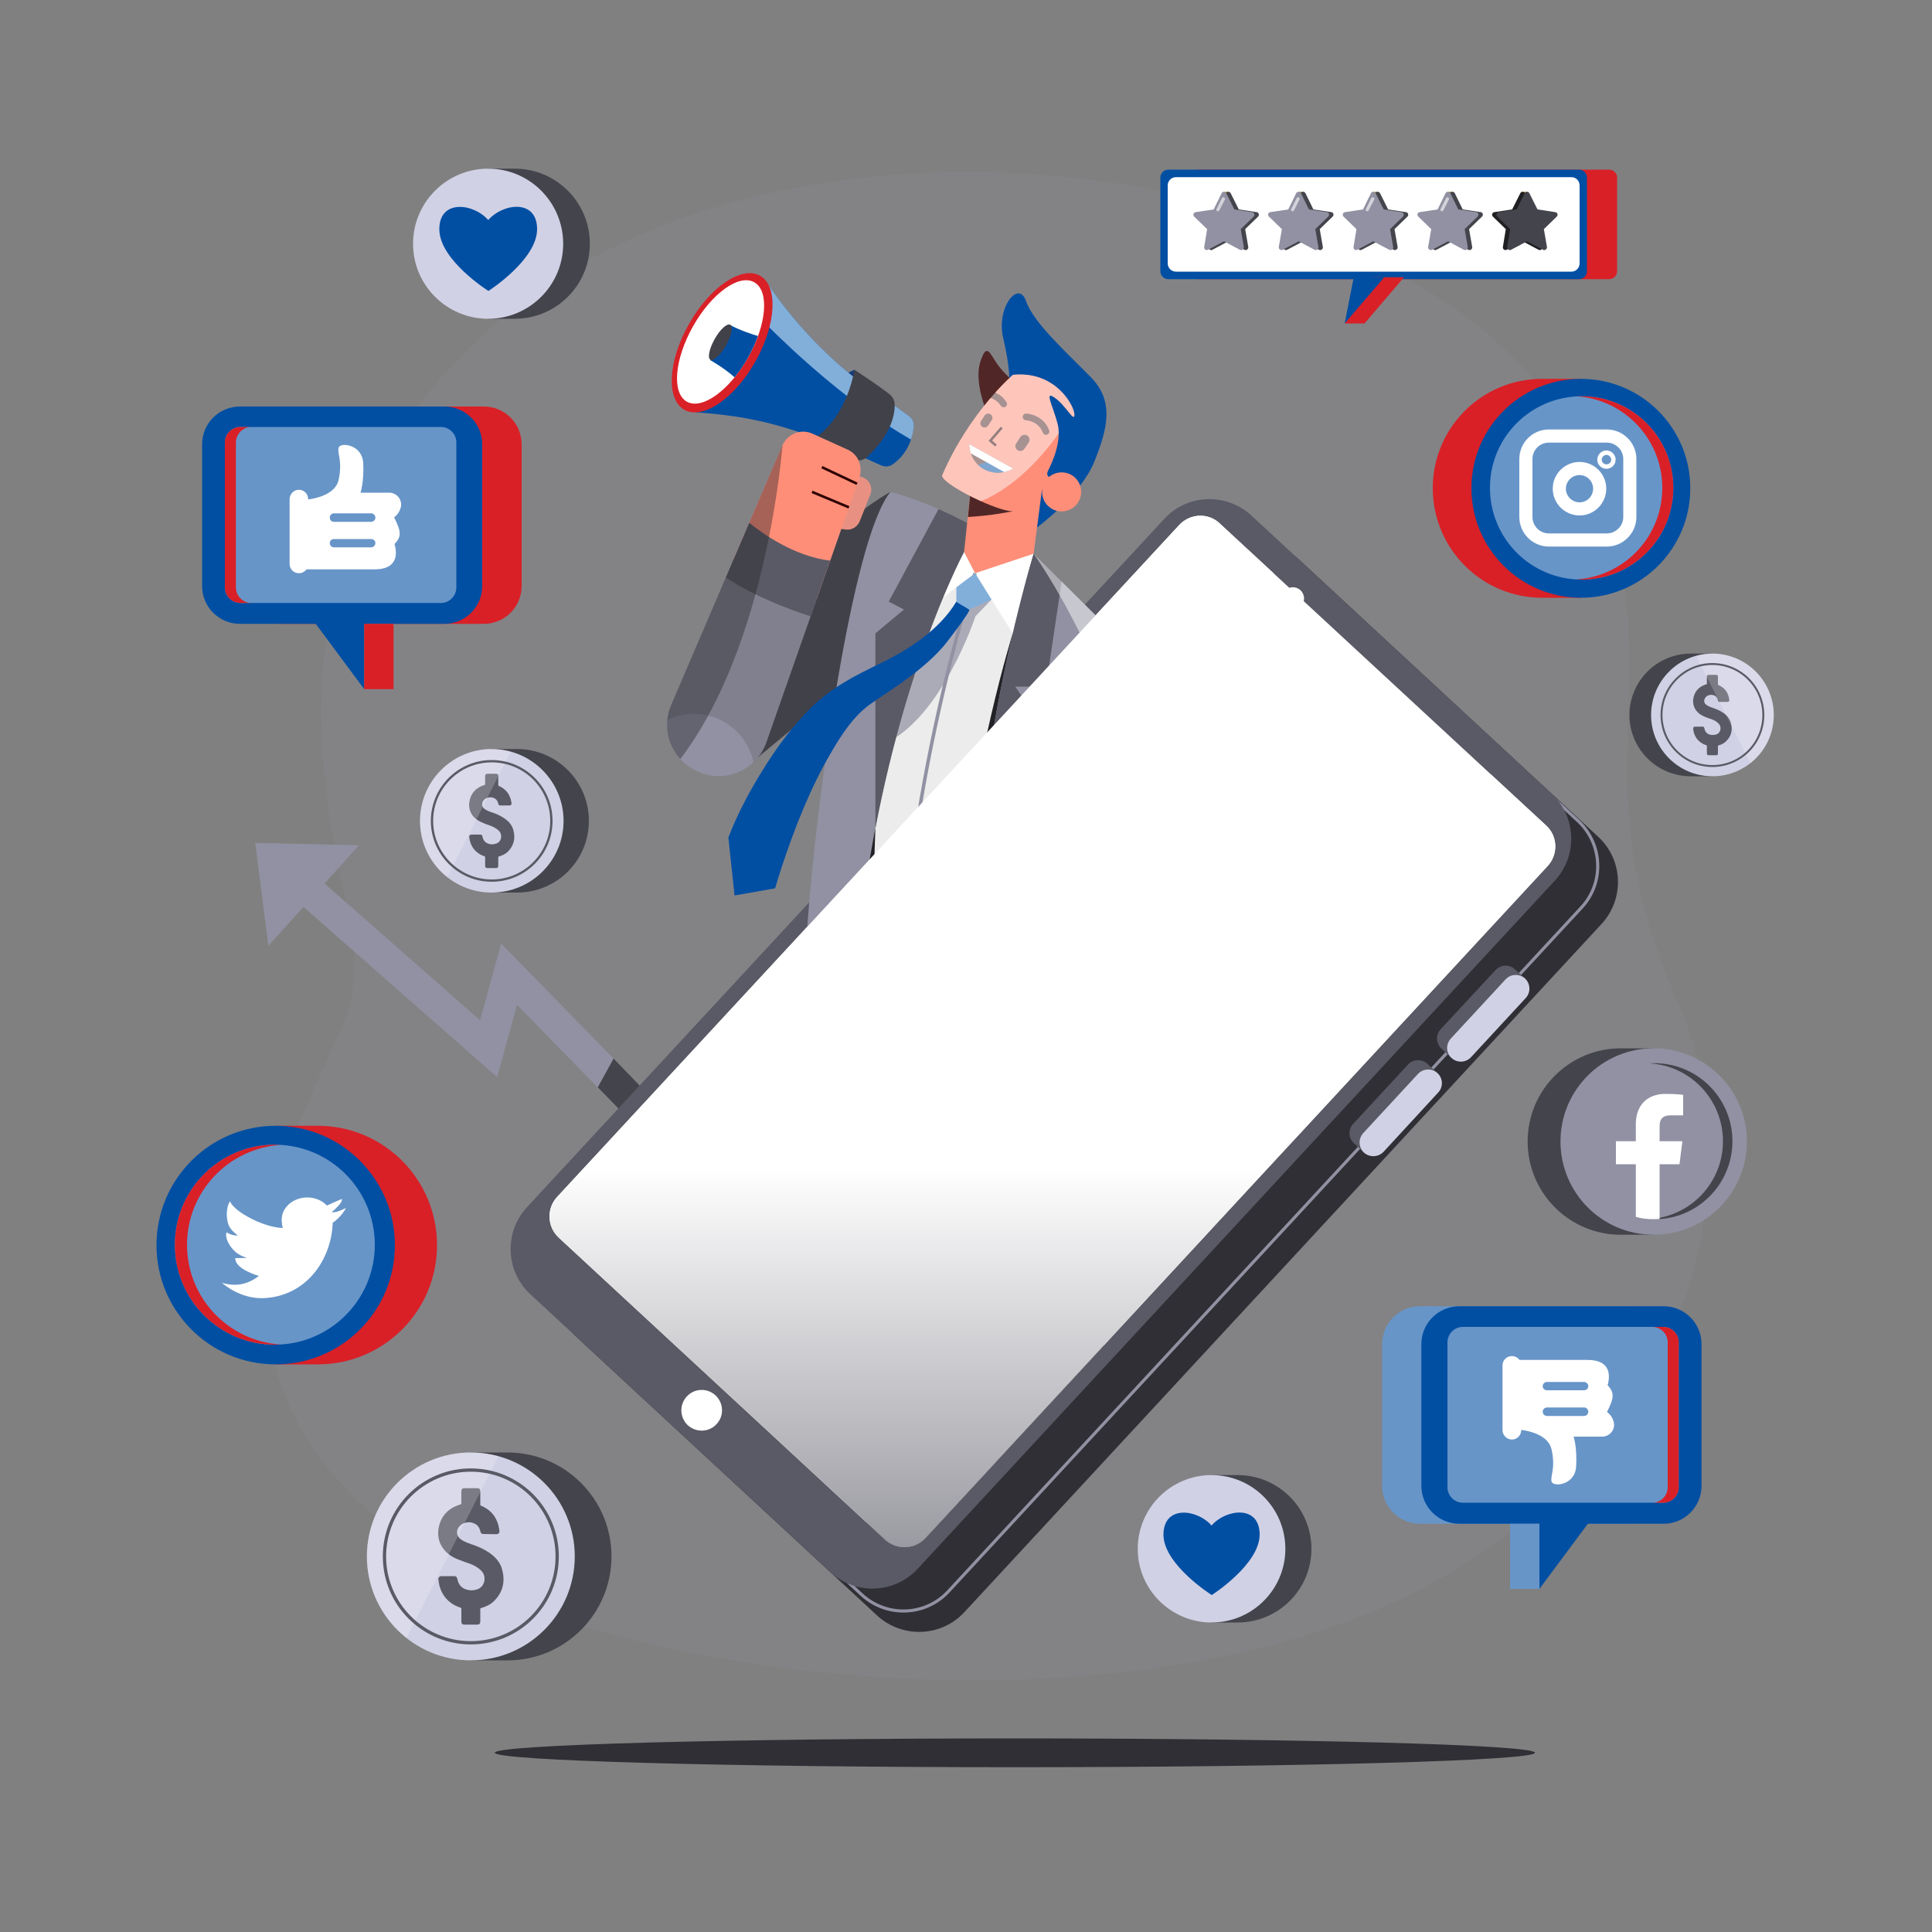 <svg xmlns="http://www.w3.org/2000/svg" viewBox="0 0 1000 1000" width="1000" height="1000"><rect x="0" y="0" width="1000" height="1000" fill="#808080" stroke="none"/><title>5492288-ai</title><defs><clipPath clipPathUnits="userSpaceOnUse" id="cp1"><path d="m800.29 427.26l-42.88-39.69-5.4-302.99h-467.61v544.25l0.03-0.01c-0.23 4.24 1.36 8.55 4.72 11.66l168.94 156.41c5.99 5.55 15.36 5.19 20.91-0.81l322.09-347.9c5.55-6 5.19-15.36-0.8-20.92z"></path></clipPath><linearGradient id="g1" x1="818.5" y1="604.6" x2="818.5" y2="925.1" gradientUnits="userSpaceOnUse"><stop offset="0" stop-color="#ffffff"></stop><stop offset="1" stop-color="#5a5a66"></stop></linearGradient></defs><style>		.s0 { opacity: .2;fill: #9191a3 } 		.s1 { fill: #9191a3 } 		.s2 { fill: #44444c } 		.s3 { fill: #2f2f35 } 		.s4 { fill: none;stroke: #9191a3;stroke-width: 1.6 } 		.s5 { fill: #5a5a66 } 		.s6 { fill: #fffffd } 		.s7 { fill: #ffffff } 		.s8 { fill: #d1d1e5 } 		.s9 { fill: none;stroke: #5a5a66;stroke-width: 2.7 } 		.s10 { fill: #163c7a } 		.s11 { fill: #014fa3 } 		.s12 { opacity: .6;fill: #d8eeff } 		.s13 { fill: #414149 } 		.s14 { fill: #D92027 } 		.s15 { fill: #ececec } 		.s16 { opacity: .7;mix-blend-mode: multiply;fill: #9191a3 } 		.s17 { fill: #222226 } 		.s18 { fill: #014fa3 } 		.s19 { mix-blend-mode: multiply;fill: #512626 } 		.s20 { fill: #ff8e78 } 		.s21 { fill: none;stroke: #512626;stroke-linecap: round;stroke-width: 3.5 } 		.s22 { mix-blend-mode: multiply;fill: #222226 } 		.s23 { fill: none;stroke: #2d0101;stroke-width: 1.3 } 		.s24 { fill: #80808e } 		.s25 { fill: #e89182 } 		.s26 { opacity: .5;mix-blend-mode: overlay;fill: #fefefe } 		.s27 { opacity: .4;mix-blend-mode: multiply;fill: #222226 } 		.s28 { fill: none;stroke: #9191a3;stroke-width: 1.8 } 		.s29 { fill: #82aeda } 		.s30 { mix-blend-mode: multiply;fill: url(#g1) } 		.s31 { fill: #d92027 } 		.s32 { fill: #a87d1d } 		.s33 { opacity: .6;fill: #ffffff } 		.s34 { fill: #202023 } 		.s35 { fill: #6795c8 } 		.s36 { opacity: .2;fill: #ffffff } 		.s37 { fill: none;stroke: #5a5a66;stroke-width: 1.2 } 		.s38 { fill: none;stroke: #5a5a66;stroke-width: 1.7 } 		.s39 { fill: none;stroke: #5a5a66;stroke-width: 1 } 		.s40 { fill: none;stroke: #ffffff;stroke-width: 6.8 } 		.s41 { fill: none;stroke: #ffffff;stroke-width: 2.3 } 	</style><g id="BACKGROUND">	</g><g id="OBJECTS"><g id="&lt;Group&gt;"><path id="&lt;Path&gt;" class="s0" d="m166.8 353.7c2.3-47.4 15.4-93.3 44.2-135.6 108.4-159.3 377.2-157.2 525.4-69.1 44.5 26.5 82.6 67.4 97.6 118.1 12.2 40.9 8.7 84.9 8.2 127.9-0.6 48.4 9 84.2 27.7 127.5 14.9 34.7 17.8 76 11.4 113.2-13.9 80.8-71.5 146.5-140.5 184-109.5 59.6-282.7 61.5-415.6 28.6-67.2-16.7-131.3-50.9-163.6-99.4-25.7-38.6-29.5-83-20.9-123.9 6.9-32.9 22.9-62.4 36.3-93.5 10.8-24.9 6.4-46.4 0.3-73.4-8-35.1-12.1-70.1-10.5-104.4z"></path><g id="&lt;Group&gt;"><g id="&lt;Group&gt;"><path id="&lt;Path&gt;" class="s1" d="m359.7 614.4l-92.1-94.3-10.3 37.4-106.5-93.6 10.7-12.3 87 76.5 10.9-39.7 112 114.6z"></path><path id="&lt;Path&gt;" class="s1" d="m138.9 489.6l46.9-52.1-53.7-1.2z"></path><path id="&lt;Path&gt;" class="s2" d="m309.4 562.8l50.3 51.6 24.1 2-66.2-68.5z"></path></g><path id="&lt;Path&gt;" class="s3" d="m454 836.2l-155.3-143.9c-13-12-13.7-32.2-1.8-45.1l329.8-356.2c12-13 32.2-13.7 45.2-1.8l155.3 143.9c13 12 13.7 32.1 1.8 45.1l-329.8 356.2c-12 13-32.2 13.7-45.2 1.8z"></path><path id="&lt;Path&gt;" class="s4" d="m445.9 825.3l-155.4-143.8c-12.9-12-13.8-32.1-1.9-45l327.8-354c11.9-12.8 32-13.5 44.9-1.6l155.4 143.9c12.9 11.9 13.8 32.1 1.9 44.9l-327.7 354c-11.9 12.9-32.1 13.6-45 1.6z"></path><path id="&lt;Path&gt;" class="s5" d="m429.9 813.8l-155.4-143.9c-12.9-11.9-13.7-32.1-1.7-45.1l329.8-356.2c11.9-13 32.1-13.7 45.1-1.8l155.3 143.9c13 12 13.7 32.2 1.8 45.1l-329.8 356.2c-12 13-32.2 13.7-45.1 1.8z"></path><path id="&lt;Path&gt;" class="s6" d="m458.1 796.9l-169-156.4c-5.9-5.6-6.3-14.9-0.8-20.9l322.1-347.9c5.6-6 15-6.4 20.9-0.8l169 156.4c6 5.5 6.3 14.9 0.8 20.9l-322.1 347.9c-5.6 6-14.9 6.3-20.9 0.8z"></path><path id="&lt;Path&gt;" class="s7" d="m370.9 737.1c-3.9 4.3-10.6 4.5-14.9 0.6-4.2-4-4.5-10.6-0.5-14.9 3.9-4.3 10.6-4.5 14.8-0.6 4.3 4 4.6 10.6 0.6 14.9z"></path><g id="&lt;Group&gt;"><path id="&lt;Path&gt;" class="s5" d="m784.1 501.7c-2.8-2.7-7.3-2.5-10 0.4l-28.4 30.6c-2.7 2.9-2.5 7.4 0.4 10.1l5.2 4.8 4.8-5.2 28.4-30.7 4.9-5.2z"></path><path id="&lt;Path&gt;" class="s8" d="m761.4 547.2c-2.7 2.9-7.2 3.1-10.1 0.4-2.9-2.6-3-7.1-0.4-10l28.4-30.7c2.7-2.9 7.2-3 10.1-0.4 2.8 2.7 3 7.2 0.3 10.1z"></path></g><g id="&lt;Group&gt;"><path id="&lt;Path&gt;" class="s5" d="m738.8 550.6c-2.8-2.6-7.3-2.5-10 0.4l-28.4 30.7c-2.7 2.9-2.5 7.4 0.4 10l5.2 4.9 4.8-5.3 28.4-30.6 4.9-5.2z"></path><path id="&lt;Path&gt;" class="s8" d="m716.1 596.2c-2.7 2.8-7.2 3-10.1 0.4-2.9-2.7-3-7.2-0.4-10.1l28.4-30.7c2.7-2.8 7.2-3 10.1-0.3 2.8 2.6 3 7.1 0.3 10z"></path></g><path id="&lt;Path&gt;" class="s5" d="m657.2 298.7c-4.9 5.3-4.6 13.6 0.7 18.5l93.6 86.6c5.3 5 13.6 4.6 18.5-0.7 4.9-5.3 4.6-13.6-0.7-18.5l-93.6-86.6c-5.3-5-13.6-4.6-18.5 0.7z"></path><g id="&lt;Group&gt;"><path id="&lt;Path&gt;" class="s9" d="m626.4 339.5l-19.1-17.7"></path><path id="&lt;Path&gt;" class="s9" d="m620 346.4l-19.1-17.7"></path><path id="&lt;Path&gt;" class="s9" d="m613.6 353.3l-19.1-17.7"></path></g><g id="&lt;Group&gt;"><path id="&lt;Path&gt;" class="s5" d="m741 450.9c3.7-3.9 15.2 2.6 9.4 8.8-9 9.8-22.5 5.4-22.5 5.4 0 0-5.4-13.1 3.6-22.9 5.8-6.2 13.2 4.8 9.5 8.7z"></path><g id="&lt;Group&gt;"><path id="&lt;Path&gt;" class="s5" d="m692.3 424.3l15.2 14.1 12.2-10.4-17.9-16.6z"></path><path id="&lt;Path&gt;" class="s5" d="m699.4 435.2c-1.2 1.3-1.1 3.3 0.2 4.5 1.3 1.2 3.3 1.2 4.5-0.1 1.2-1.3 1.1-3.3-0.2-4.5-1.2-1.2-3.3-1.1-4.5 0.1z"></path><path id="&lt;Path&gt;" class="s5" d="m691.4 427.8c-1.2 1.3-1.1 3.3 0.2 4.5 1.3 1.2 3.3 1.1 4.5-0.2 1.2-1.3 1.1-3.3-0.2-4.5-1.3-1.2-3.3-1.1-4.5 0.2z"></path><path id="&lt;Path&gt;" class="s5" d="m694.5 409.4l7.5 6.9 2.4-2.5-7.6-7z"></path></g></g><path id="&lt;Path&gt;" class="s7" d="m664.9 305.8c-2.2 2.4-2 6 0.3 8.2 2.4 2.2 6 2 8.2-0.3 2.2-2.3 2.1-6-0.3-8.2-2.3-2.2-6-2-8.2 0.3z"></path></g><g id="&lt;Group&gt;"><g id="&lt;Clip Group&gt;" clip-path="url(#cp1)"><g id="&lt;Group&gt;"><g id="&lt;Group&gt;"><path id="&lt;Path&gt;" class="s10" d="m442.3 191.4c0 0-23.3 8.6-23.3 37 14.9 1.7 14.9 1.7 14.9 1.7l14-31.7z"></path><path id="&lt;Path&gt;" class="s10" d="m412.6 271l0.1 0.1c2.8 1.6 6.4 0.6 8-2.3l21.7-38.3-10.4-5.9-21.7 38.3c-1.6 2.9-0.6 6.5 2.3 8.1z"></path><path id="&lt;Path&gt;" class="s11" d="m397.6 147.2c0 0 23.6 37 60.8 59.4l12.1 8.8c1.7 1.2 2.7 3.3 2.4 5.4-0.4 4.9-2.5 13.7-10.9 19.6-1.8 1.2-4 1.3-5.9 0.5-46.4-21.2-66.7-25.3-95.9-27.5 12.8-8.6 42.5-30.4 37.4-66.2z"></path><path id="&lt;Path&gt;" class="s12" d="m470.5 215.4c1.7 1.2 2.7 3.3 2.4 5.4-0.1 1.8-0.5 4.2-1.4 6.7-31.2-17.9-60.5-45.2-74.8-59.5 1.5-6.3 2-13.2 0.9-20.8 0 0 23.6 37 60.8 59.4z"></path><path id="&lt;Path&gt;" class="s13" d="m463.1 209.3c0.1 4.9-1.5 15.2-14.2 27.2-1.9 1.8-4.7 2.3-7.2 1.3l-22.7-9.4c0 0 17.6-7.7 23.3-37 10.8 7.1 15.9 10.9 18.3 12.8 1.5 1.3 2.4 3.1 2.5 5.1z"></path><path id="&lt;Path&gt;" class="s14" d="m356.6 167.7c-10.9 19.2-11.9 39-2.4 44.4 9.5 5.4 26-5.8 36.8-25 10.8-19.1 11.9-39 2.4-44.4-9.5-5.3-26 5.8-36.8 25z"></path><path id="&lt;Path&gt;" class="s7" d="m358.7 168.9c-9.6 17.1-11.1 34.5-3.2 39 7.9 4.4 22.1-5.8 31.7-22.9 9.7-17 11.1-34.5 3.2-38.9-7.9-4.5-22.1 5.8-31.7 22.8z"></path><path id="&lt;Path&gt;" class="s11" d="m367.6 186.4c0 0 0 0 10.3-18.2 4.6 2.6 11.8 5 14.4 5.7-1.3 3.7-3 7.4-5.1 11.1-2.1 3.8-4.5 7.3-7 10.3-5.4-4.9-12.6-8.9-12.6-8.9z"></path><path id="&lt;Path&gt;" class="s13" d="m369.9 175.5c-2.8 5-3.8 9.8-2.2 10.7 1.6 0.9 5.2-2.4 8.1-7.4 2.8-5 3.8-9.8 2.2-10.7-1.7-0.9-5.3 2.4-8.1 7.4z"></path></g><path id="&lt;Path&gt;" class="s13" d="m460.9 254.6c0 0-16.5 8.7-31.3 25.1-14.8 16.4-68.2 69.8-68.2 69.8l23.2 48.9 60.8-50.5z"></path><path id="&lt;Path&gt;" class="s13" d="m432.8 526.5c0 0-7.4 124.6 18.1 277.8 109.7 5.9 148.7 0 148.7 0 0 0-56.3-215.7-70.4-270.8-57.5-18.1-96.4-7-96.4-7z"></path><path id="&lt;Path&gt;" class="s1" d="m460.9 509.6c0 0 0.4 84.2 10.3 100.6 18 7 18 7 18 7 0 0-10.5-64.4-5.2-107.6 5.2-43.3-23.1 0-23.1 0z"></path><path id="&lt;Path&gt;" class="s5" d="m529.2 533.5c-19-6-36-8.7-50.2-9.8v89.5c0 0 24.8 137.3 52.4 193.7 49.1 0.3 68.2-2.6 68.2-2.6 0 0-56.3-215.7-70.4-270.8z"></path><path id="&lt;Path&gt;" class="s15" d="m432.8 526.5c0 0 30.5 19.3 96.4 7 6-142.1 6-142.1 6-142.1l-0.2-104.8-40-11.9-56.9 163.2z"></path><path id="&lt;Path&gt;" class="s16" d="m513.2 310.3l-8.3 8.7c0 0-17.9 54.3-48.6 66.6 12.3-40.7 12.3-40.7 12.3-40.7 0 0 26.2-24.2 30.4-32.3 8.7-4.3 14.2-2.3 14.2-2.3z"></path><path id="&lt;Path&gt;" class="s17" d="m436.1 471.1l-3.3 55.4c0 0-1.8 30.4-0.6 79.5 4.8-9 10.8-22.8 13.2-39.4 4.3-29.7 7.7-137.9 7.7-137.9z"></path><path id="&lt;Path&gt;" class="s6" d="m504.7 296.7l-19.5 14.7 8.4-27.4 5.4 1.7z"></path><path id="&lt;Path&gt;" class="s1" d="m499 285.7c0 0-52.2 96.1-58.3 251.4-3.5 36.8-39.5 62.2-39.5 62.2 0 0 12.3-57.9 16.7-120.2 4.4-62.2 22.8-199.9 43-224.5 22.8 6.1 44 18.4 44 18.4z"></path><path id="&lt;Path&gt;" class="s5" d="m453.1 428.7c17.3-90.3 45.9-143 45.9-143l5.9-12.7c0 0-7.8-4.5-19.1-9.5l-25.8 47.9 7.9 4.1-14.8 12.3z"></path><path id="&lt;Path&gt;" class="s7" d="m504.7 296.7l19.5 31.1 6.9-14.1 3.9-27.1z"></path><path id="&lt;Path&gt;" class="s18" d="m536.8 273c0 0 22.7-16.8 29.6-34 6.9-17.2 10.5-31.3-1.9-43.9-12.4-12.7-29.5-27.9-33.4-39.2-3.8-11.3-15.5 3.1-11.9 18.8 3.7 15.7 3.2 22.5 3.2 22.5l8.7 51z"></path><path id="&lt;Path&gt;" class="s19" d="m510.5 212.7c0 0-6.4-15.2-3.1-25.4 3.3-10.2 4.8-4.6 8.6 0.9 3.8 5.5 9.5 9.9 9.5 9.9z"></path><path id="&lt;Path&gt;" class="s20" d="m502.5 252.8l-3.5 32.9 5.7 11 30.3-10.1 4.4-33.8z"></path><path id="&lt;Path&gt;" class="s19" d="m501 267.6c13.4-0.8 23.3-3 23.3-3l-13.2-11.8h-8.6z"></path><path id="&lt;Path&gt;" class="s20" d="m524.3 194c0 0-22.6 19.3-36.7 52.2 0.5 4.8 29.5 18.9 36.7 18.4 7.2-0.4 20.4-17.1 20.4-17.1 0 0-4-0.4-2.2-3.9 1.7-3.5 7.4-14.9 4.8-24.6-2.6-9.6-7-17.1-1.3-13.1 5.7 3.9 10.1 13.1 10.1 8.7 0-4.4-9.6-22.8-31.8-20.6z"></path><path id="&lt;Path&gt;" class="s20" d="m559.6 254.6c0 5.6-4.5 10.1-10.1 10.1-5.6 0-10.1-4.5-10.1-10.1 0-5.6 4.5-10.1 10.1-10.1 5.6 0 10.1 4.5 10.1 10.1z"></path><path id="&lt;Path&gt;" class="s19" d="m530.2 232.3c-0.8 1.2-2.4 1.5-3.5 0.7-1.2-0.8-1.5-2.3-0.7-3.5l2.2-3.4c0.8-1.1 2.4-1.4 3.6-0.6 1.1 0.7 1.4 2.3 0.7 3.5z"></path><path id="&lt;Path&gt;" class="s19" d="m511.4 220.3c-0.7 1-2 1.3-3 0.6-1-0.7-1.3-2-0.6-3l1.9-2.9c0.7-1 2-1.2 3-0.6 1 0.7 1.3 2.1 0.6 3.1z"></path><path id="&lt;Path&gt;" class="s21" d="m531.1 215.8c0 0 7.5 0.2 10.3 7.5"></path><path id="&lt;Path&gt;" class="s21" d="m512.6 204.2c2.2 0.5 4.9 1.8 6.9 4.9"></path><path id="&lt;Path&gt;" class="s19" d="m501.7 229.9c0 5.2 2.7 10.2 7.5 12.9 4.9 2.7 10.6 2.4 15-0.4z"></path><path id="&lt;Path&gt;" class="s22" d="m557.6 643.1c-11.9-45.9-23.1-89-28.4-109.6 6-142.1 6-142.1 6-142.1l-0.1-12.9-10.9-50.7c0 0-82.7 263.7 33.4 315.3z"></path><path id="&lt;Path&gt;" class="s18" d="m509.2 242.8c4.3 2.3 9.1 2.4 13.2 0.6-1.5-1.9-4.2-4.3-8.2-4.4-3.5-0.1-6.1 0.8-7.8 1.7 0.8 0.8 1.8 1.5 2.8 2.1z"></path><path id="&lt;Path&gt;" class="s7" d="m502.5 234.7l17.2 9.6c2.1-0.5 3.8-1.1 4.5-1.9l-22.5-12.5c0 1.6 0.3 3.2 0.8 4.8z"></path><path id="&lt;Path&gt;" class="s23" d="m518.5 221.3l-5.9 6.8 2.9 2.5"></path><path id="&lt;Path&gt;" class="s1" d="m535 286.6c0 0-55.4 181.4-15.8 276.2 23.3 48.5 50.8 54.4 50.8 54.4 0 0-11.2-147.4 0-203 11.1-55.5 11.6-81.3 11.6-81.3z"></path><path id="&lt;Path&gt;" class="s24" d="m581.6 332.9c0 0 17.9 29.6 25.8 57.6 7.9 28.1 68.8 200.6 68.8 200.6l-44.8 54.4-85.8-226.9c0 0-5.5-71.3 36-85.7z"></path><path id="&lt;Path&gt;" class="s5" d="m549.5 301l-14.5-14.4c0 0-43.2 141.6-26 239.9 0.8-44.7 30.4-150.9 30.4-150.9l-13.9-20.2h15.9z"></path><path id="&lt;Path&gt;" class="s24" d="m405 230.5l-57.6 134.4c-5.4 12.7-0.1 27.4 12.2 33.7l0.5 0.2c14.1 7.3 31.4 0.3 36.6-14.6l48.1-137.1c2-5.7-0.7-12-6.2-14.4l-18.1-8.2c-5.9-2.7-12.9 0-15.5 6z"></path><path id="&lt;Path&gt;" class="s25" d="m439.4 244.7l6.9 2.3c3.7 1.2 5.6 5.3 4.2 8.9l-5.5 13.9c-1.2 2.9-4.1 4.7-7.2 4.3l-8.2-1.1z"></path><path id="&lt;Path&gt;" class="s1" d="m359.1 369.5c-4.9 0-9.5 1.1-13.7 3.1-1 10.5 4.3 21 14.2 26l0.5 0.2c10.2 5.3 22.1 3.1 29.9-4.3-3-14.3-15.7-25-30.9-25z"></path><path id="&lt;Path&gt;" class="s20" d="m422.8 309.8l22-62.7c2-5.7-0.7-12-6.2-14.4l-18.1-8.2c-5.9-2.7-12.9 0-15.5 6l-25.2 58.7c12.5 7.1 29.1 15.8 43 20.6z"></path><path id="&lt;Path&gt;" class="s5" d="m375.7 298.9c14.9 10 33.6 16.8 43.9 20.1l10.1-28.8c-18.8-2.3-35.1-14.1-41.9-19.6z"></path><path id="&lt;Path&gt;" class="s23" d="m443.6 250.4l-18.2-8.6"></path><path id="&lt;Path&gt;" class="s23" d="m439.4 262.6l-19.1-8"></path><path id="&lt;Path&gt;" class="s26" d="m524.3 194c0 0-22.6 19.3-36.7 52.2 0.3 2.8 10.4 8.8 20.1 13.2 19.8-7.9 35-27.5 40.3-35.1 0-1.8-0.2-3.5-0.7-5.3-2.6-9.6-7-17.1-1.3-13.1 5.7 3.9 10.1 13.1 10.1 8.7 0-4.4-9.6-22.8-31.8-20.6z"></path><path id="&lt;Path&gt;" class="s26" d="m581.6 332.9l-46.6-46.3c0 0 31.6 43.9 46.6 100.6 15.1 56.7 23.1 189.7 94.6 203.9 0 0-60.9-172.5-68.8-200.6-7.9-28-25.8-57.6-25.8-57.6z"></path><path id="&lt;Path&gt;" class="s27" d="m405 230.5l-57.6 134.4c-4.2 9.7-2 20.6 4.7 28 45.4-59.4 52.9-162.4 52.9-162.4z"></path><path id="&lt;Path&gt;" class="s17" d="m546.5 420.9l18.7 93v-43.4z"></path><path id="&lt;Path&gt;" class="s28" d="m504.7 296.7c0 0-43 133.2-36.8 239.8"></path><path id="&lt;Path&gt;" class="s11" d="m495 311.4c0 0 6.7 4.1 6.7 4.1 1 0.6-12.2 17.7-13 18.6-10.6 12.3-24.1 20.7-37.3 29.7-9.2 6.2-15.6 16.1-21.1 25.5-10.9 18.6-18.9 39-25.7 59.5-1.2 3.6-2.3 7.3-3.4 11l-21 3.7-3.2-30c5-13.1 11.9-25.7 19.4-37.5 6.7-10.6 14.3-20.6 23.1-29.4 10.8-10.7 22.8-16.8 36.3-23.3 14.9-7.3 30.4-17.3 39.2-31.9z"></path><path id="&lt;Path&gt;" class="s29" d="m495 304v7.4l6.7 4.1 11.5-5.2-8.5-13.6z"></path></g></g><path id="&lt;Path&gt;" class="s30" d="m458.1 796.9l-169-156.4c-5.9-5.6-6.3-14.9-0.8-20.9l322.1-347.9c5.6-6 15-6.4 20.9-0.8l169 156.4c6 5.5 6.3 14.9 0.8 20.9l-322.1 347.9c-5.6 6-14.9 6.3-20.9 0.8z"></path></g><path id="&lt;Path&gt;" class="s3" d="m794.5 907.2c0 4.1-120.5 7.5-269.2 7.5-148.7 0-269.2-3.4-269.2-7.5 0-4.1 120.5-7.4 269.2-7.4 148.7 0 269.2 3.3 269.2 7.4z"></path><g id="&lt;Group&gt;"><g id="&lt;Group&gt;"><path id="&lt;Path&gt;" class="s2" d="m266.4 87.3h-13.7l-5.9 5.3c-11.5 6.8-19.2 19.3-19.2 33.6 0 14.3 7.7 26.8 19.2 33.5l5.9 5.3h13.7c21.5 0 38.9-17.4 38.9-38.8 0-21.5-17.4-38.9-38.9-38.9z"></path><path id="&lt;Path&gt;" class="s8" d="m291.5 126.2c0 21.4-17.4 38.8-38.8 38.8-21.5 0-38.9-17.4-38.9-38.8 0-21.5 17.4-38.9 38.9-38.9 21.4 0 38.8 17.4 38.8 38.9z"></path><path id="&lt;Path&gt;" class="s11" d="m252.7 113.9c-7.5-8.7-25.4-11-25.3 4.8 0 15.9 25.4 31.9 25.4 31.9 0 0 25.2-16.1 25.2-32 0-15.8-17.8-13.4-25.3-4.7z"></path></g><g id="&lt;Group&gt;"><path id="&lt;Path&gt;" class="s2" d="m640.6 763.5h-13.5l-5.8 5.2c-11.3 6.6-18.9 18.9-18.9 33 0 14 7.6 26.3 18.9 32.9l5.8 5.2h13.5c21.1 0 38.2-17.1 38.2-38.1 0-21.1-17.1-38.2-38.2-38.2z"></path><path id="&lt;Path&gt;" class="s8" d="m665.3 801.7c0 21-17.1 38.1-38.2 38.1-21.1 0-38.2-17.1-38.2-38.1 0-21.1 17.1-38.2 38.2-38.2 21.1 0 38.2 17.1 38.2 38.2z"></path><path id="&lt;Path&gt;" class="s11" d="m627.1 789.6c-7.4-8.5-24.9-10.8-24.9 4.8 0.1 15.5 25 31.2 25 31.2 0 0 24.8-15.8 24.8-31.4-0.1-15.5-17.6-13.1-24.9-4.6z"></path></g><g id="&lt;Group&gt;"><path id="&lt;Path&gt;" class="s31" d="m832.9 144.5h-212.6c-2.3 0-4.1-1.8-4.1-4.1v-48.5c0-2.3 1.8-4.1 4.1-4.1h212.6c2.2 0 4.1 1.8 4.1 4.1v48.5c0 2.3-1.9 4.1-4.1 4.1z"></path><path id="&lt;Path&gt;" class="s11" d="m817.3 144.5h-212.6c-2.2 0-4.1-1.8-4.1-4.1v-48.5c0-2.3 1.9-4.1 4.1-4.1h212.6c2.3 0 4.1 1.8 4.1 4.1v48.5c0 2.3-1.8 4.1-4.1 4.1z"></path><path id="&lt;Path&gt;" class="s7" d="m813.4 140.6h-204.7c-2.4 0-4.3-1.9-4.3-4.3v-40.3c0-2.4 1.9-4.3 4.3-4.3h204.7c2.3 0 4.2 1.9 4.2 4.3v40.3c0 2.4-1.9 4.3-4.2 4.3z"></path><g id="&lt;Group&gt;"><g id="&lt;Group&gt;"><path id="&lt;Path&gt;" class="s32" d="m633.5 99.3h2.3l0.5 2.1-2.8 0.8z"></path><path id="&lt;Path&gt;" class="s2" d="m637 100l4.2 8.4 9.2 1.4c1.1 0.1 1.6 1.5 0.8 2.3l-6.7 6.5 1.6 9.2c0.2 1.1-1 2-2 1.5l-8.3-4.4-8.3 4.4c-1 0.5-2.1-0.4-1.9-1.5l1.5-9.2-6.7-6.5c-0.8-0.8-0.3-2.2 0.8-2.3l9.3-1.4 4.1-8.4c0.5-1 1.9-1 2.4 0z"></path><path id="&lt;Path&gt;" class="s1" d="m634.7 100l4.2 8.4 9.2 1.4c1.1 0.1 1.6 1.5 0.8 2.3l-6.7 6.5 1.6 9.2c0.2 1.1-1 2-2 1.5l-8.3-4.4-8.3 4.4c-1 0.5-2.1-0.4-1.9-1.5l1.5-9.2-6.7-6.5c-0.8-0.8-0.3-2.2 0.8-2.3l9.3-1.4 4.1-8.4c0.5-1 1.9-1 2.4 0z"></path></g><path id="&lt;Path&gt;" class="s33" d="m631.1 108.9c-0.2 0.4-0.7 0.6-1.1 0.4-0.4-0.2-0.5-0.7-0.3-1.1l2.8-5.7c0.2-0.4 0.7-0.5 1.1-0.3 0.4 0.2 0.6 0.7 0.4 1.1z"></path></g><g id="&lt;Group&gt;"><g id="&lt;Group&gt;"><path id="&lt;Path&gt;" class="s32" d="m672.2 99.3h2.3l0.5 2.1-2.8 0.8z"></path><path id="&lt;Path&gt;" class="s2" d="m675.7 100l4.1 8.4 9.3 1.4c1.1 0.1 1.5 1.5 0.7 2.3l-6.7 6.5 1.6 9.2c0.2 1.1-1 2-2 1.5l-8.2-4.4-8.3 4.4c-1 0.5-2.2-0.4-2-1.5l1.6-9.2-6.7-6.5c-0.8-0.8-0.4-2.2 0.7-2.3l9.3-1.4 4.1-8.4c0.5-1 2-1 2.5 0z"></path><path id="&lt;Path&gt;" class="s1" d="m673.4 100l4.1 8.4 9.3 1.4c1.1 0.1 1.5 1.5 0.7 2.3l-6.7 6.5 1.6 9.2c0.2 1.1-1 2-2 1.5l-8.2-4.4-8.3 4.4c-1 0.5-2.2-0.4-2-1.5l1.6-9.2-6.7-6.5c-0.8-0.8-0.4-2.2 0.7-2.3l9.3-1.4 4.1-8.4c0.5-1 2-1 2.5 0z"></path></g><path id="&lt;Path&gt;" class="s33" d="m669.8 108.9c-0.2 0.4-0.7 0.6-1.1 0.4-0.4-0.2-0.6-0.7-0.4-1.1l2.9-5.7c0.2-0.4 0.7-0.5 1.1-0.3 0.4 0.2 0.5 0.7 0.3 1.1z"></path></g><g id="&lt;Group&gt;"><g id="&lt;Group&gt;"><path id="&lt;Path&gt;" class="s32" d="m710.8 99.3h2.3l0.5 2.1-2.8 0.8z"></path><path id="&lt;Path&gt;" class="s2" d="m714.3 100l4.2 8.4 9.2 1.4c1.1 0.1 1.6 1.5 0.8 2.3l-6.7 6.5 1.6 9.2c0.2 1.1-1 2-2 1.5l-8.3-4.4-8.3 4.4c-1 0.5-2.1-0.4-1.9-1.5l1.5-9.2-6.7-6.5c-0.8-0.8-0.3-2.2 0.8-2.3l9.2-1.4 4.2-8.4c0.5-1 1.9-1 2.4 0z"></path><path id="&lt;Path&gt;" class="s1" d="m712 100l4.2 8.4 9.2 1.4c1.1 0.1 1.6 1.5 0.8 2.3l-6.7 6.5 1.6 9.2c0.2 1.1-1 2-2 1.5l-8.3-4.4-8.3 4.4c-1 0.5-2.1-0.4-1.9-1.5l1.5-9.2-6.7-6.5c-0.8-0.8-0.3-2.2 0.8-2.3l9.3-1.4 4.1-8.4c0.5-1 1.9-1 2.4 0z"></path></g><path id="&lt;Path&gt;" class="s33" d="m708.4 108.9c-0.2 0.4-0.7 0.6-1.1 0.4-0.4-0.2-0.5-0.7-0.3-1.1l2.8-5.7c0.2-0.4 0.7-0.5 1.1-0.3 0.4 0.2 0.6 0.7 0.4 1.1z"></path></g><g id="&lt;Group&gt;"><g id="&lt;Group&gt;"><path id="&lt;Path&gt;" class="s32" d="m749.5 99.3h2.3l0.5 2.1-2.8 0.8z"></path><path id="&lt;Path&gt;" class="s2" d="m753 100l4.1 8.4 9.3 1.4c1.1 0.1 1.5 1.5 0.7 2.3l-6.7 6.5 1.6 9.2c0.2 1.1-1 2-2 1.5l-8.2-4.4-8.3 4.4c-1 0.5-2.2-0.4-2-1.5l1.6-9.2-6.7-6.5c-0.8-0.8-0.4-2.2 0.7-2.3l9.3-1.4 4.1-8.4c0.5-1 2-1 2.5 0z"></path><path id="&lt;Path&gt;" class="s1" d="m750.7 100l4.1 8.4 9.3 1.4c1.1 0.1 1.5 1.5 0.7 2.3l-6.7 6.5 1.6 9.2c0.2 1.1-1 2-2 1.5l-8.2-4.4-8.3 4.4c-1 0.5-2.2-0.4-2-1.5l1.6-9.2-6.7-6.5c-0.8-0.8-0.4-2.2 0.7-2.3l9.3-1.4 4.1-8.4c0.5-1 2-1 2.5 0z"></path></g><path id="&lt;Path&gt;" class="s33" d="m747.1 108.9c-0.2 0.4-0.7 0.6-1.1 0.4-0.4-0.2-0.6-0.7-0.4-1.1l2.9-5.7c0.2-0.4 0.7-0.5 1.1-0.3 0.4 0.2 0.5 0.7 0.3 1.1z"></path></g><g id="&lt;Group&gt;"><g id="&lt;Group&gt;"><path id="&lt;Path&gt;" class="s32" d="m790.4 99.3h-2.3l-0.5 2.1 2.8 0.8z"></path><path id="&lt;Path&gt;" class="s34" d="m786.9 100l-4.2 8.4-9.2 1.4c-1.1 0.1-1.6 1.5-0.8 2.3l6.7 6.5-1.5 9.2c-0.2 1.1 0.9 2 1.9 1.5l8.3-4.4 8.3 4.4c1 0.5 2.1-0.4 2-1.5l-1.6-9.2 6.7-6.5c0.8-0.8 0.3-2.2-0.8-2.3l-9.2-1.4-4.2-8.4c-0.5-1-1.9-1-2.4 0z"></path><path id="&lt;Path&gt;" class="s2" d="m789.2 100l-4.2 8.4-9.2 1.4c-1.1 0.1-1.6 1.5-0.8 2.3l6.7 6.5-1.6 9.2c-0.1 1.1 1 2 2 1.5l8.3-4.4 8.3 4.4c1 0.5 2.1-0.4 2-1.5l-1.6-9.2 6.7-6.5c0.8-0.8 0.3-2.2-0.8-2.3l-9.2-1.4-4.2-8.4c-0.5-1-1.9-1-2.4 0z"></path></g></g><g id="&lt;Group&gt;"><path id="&lt;Path&gt;" class="s31" d="m706.3 167.4h-10.3l13.2-20.5 5 1.7z"></path><path id="&lt;Path&gt;" class="s31" d="m726.7 143.5l-20.4 23.9 4.6-23.9z"></path><path id="&lt;Path&gt;" class="s11" d="m716.5 143.5l-20.5 23.9 4.7-23.9z"></path></g></g><g id="&lt;Group&gt;"><path id="&lt;Path&gt;" class="s31" d="m250.4 322.9h-105.8c-10.8 0-19.6-8.7-19.6-19.6v-73.3c0-10.9 8.8-19.6 19.6-19.6h105.8c10.8 0 19.6 8.7 19.6 19.6v73.3c0 10.9-8.8 19.6-19.6 19.6z"></path><path id="&lt;Path&gt;" class="s11" d="m230 322.9h-105.8c-10.8 0-19.6-8.7-19.6-19.6v-73.3c0-10.9 8.8-19.6 19.6-19.6h105.8c10.8 0 19.6 8.7 19.6 19.6v73.3c0 10.9-8.8 19.6-19.6 19.6z"></path><path id="&lt;Path&gt;" class="s35" d="m228.2 312.1h-103.7c-4.5 0-8.1-3.6-8.1-8.1v-75c0-4.4 3.6-8 8.1-8h103.7c4.4 0 8 3.6 8 8v75c0 4.5-3.6 8.1-8 8.1z"></path><path id="&lt;Path&gt;" class="s31" d="m122.1 304v-75c0-4.4 3.6-8 8.1-8h-5.7c-4.5 0-8.1 3.6-8.1 8v75c0 4.5 3.6 8.1 8.1 8.1h5.7c-4.5 0-8.1-3.6-8.1-8.1z"></path><g id="&lt;Group&gt;"><g id="&lt;Group&gt;"><path id="&lt;Path&gt;" class="s7" d="m156.6 258.8c0 0 16.5-0.5 18.7-10.5 2.1-10.1-0.9-13.6 0-16.6 0.8-2.9 12.1-1.8 12.7 7.9 0.5 9.7-1.4 15.4-1.4 15.4h14.8c4.1 0 7.1 3.9 6 7.8-0.5 1.8-1.5 3.5-3.4 5 3.8 7.5 3.8 10 0.2 13.8 1.7 5.7 1.1 13.1-10.3 13.1-11.3 0-37.3 0-37.3 0z"></path><path id="&lt;Path&gt;" class="s7" d="m159.5 291.9c0 2.7-2.1 4.8-4.8 4.8-2.6 0-4.8-2.1-4.8-4.8v-33.5c0-2.7 2.2-4.9 4.8-4.9 2.7 0 4.8 2.2 4.8 4.9z"></path></g><path id="&lt;Path&gt;" class="s35" d="m194.3 267.9c0 1.2-1 2.2-2.2 2.2h-19.3c-1.2 0-2.1-1-2.1-2.2 0-1.2 0.9-2.2 2.1-2.2h19.3c1.2 0 2.2 1 2.2 2.2z"></path><path id="&lt;Path&gt;" class="s35" d="m194.3 281.1c0 1.2-1 2.2-2.2 2.2h-19.3c-1.2 0-2.1-1-2.1-2.2 0-1.2 0.9-2.1 2.1-2.1h19.3c1.2 0 2.2 0.9 2.2 2.1z"></path></g><path id="&lt;Path&gt;" class="s11" d="m188.5 317.6v39.1l-29-39.1z"></path><path id="&lt;Path&gt;" class="s31" d="m203.7 322.9h-15.2v33.8h15.2z"></path></g><g id="&lt;Group&gt;"><path id="&lt;Path&gt;" class="s35" d="m735 788.7h105.7c10.9 0 19.7-8.8 19.7-19.6v-73.4c0-10.8-8.8-19.6-19.7-19.6h-105.7c-10.8 0-19.6 8.8-19.6 19.6v73.4c0 10.8 8.8 19.6 19.6 19.6z"></path><path id="&lt;Path&gt;" class="s11" d="m755.4 788.7h105.7c10.8 0 19.6-8.8 19.6-19.6v-73.4c0-10.8-8.8-19.6-19.6-19.6h-105.7c-10.9 0-19.7 8.8-19.7 19.6v73.4c0 10.8 8.8 19.6 19.7 19.6z"></path><path id="&lt;Path&gt;" class="s35" d="m757.2 777.8h103.7c4.4 0 8-3.6 8-8v-75c0-4.4-3.6-8-8-8h-103.7c-4.4 0-8 3.6-8 8v75c0 4.4 3.6 8 8 8z"></path><path id="&lt;Path&gt;" class="s31" d="m863.2 769.8v-75c0-4.4-3.6-8-8-8h5.7c4.4 0 8 3.6 8 8v75c0 4.4-3.6 8-8 8h-5.7c4.4 0 8-3.6 8-8z"></path><g id="&lt;Group&gt;"><g id="&lt;Group&gt;"><path id="&lt;Path&gt;" class="s7" d="m784.4 739.8c0 0 16.5 0.5 18.7 10.5 2.2 10.1-0.8 13.6 0 16.6 0.8 2.9 12.2 1.9 12.7-7.9 0.6-9.7-1.3-15.4-1.3-15.4h14.8c4 0 7.1-3.9 5.9-7.8-0.5-1.8-1.5-3.5-3.4-5 3.8-7.5 3.8-10 0.3-13.8 1.6-5.7 1.1-13.1-10.3-13.1-11.4 0-37.4 0-37.4 0z"></path><path id="&lt;Path&gt;" class="s7" d="m787.4 706.7c0-2.7-2.2-4.8-4.8-4.8-2.7 0-4.9 2.1-4.9 4.8v33.5c0 2.7 2.2 4.9 4.9 4.9 2.6 0 4.8-2.2 4.8-4.9z"></path></g><path id="&lt;Path&gt;" class="s35" d="m822.1 730.7c0-1.2-1-2.2-2.2-2.2h-19.2c-1.2 0-2.2 1-2.2 2.2 0 1.2 1 2.2 2.2 2.2h19.2c1.2 0 2.2-1 2.2-2.2z"></path><path id="&lt;Path&gt;" class="s35" d="m822.1 717.5c0-1.2-1-2.2-2.2-2.2h-19.2c-1.2 0-2.2 1-2.2 2.2 0 1.2 1 2.1 2.2 2.1h19.2c1.2 0 2.2-0.9 2.2-2.1z"></path></g><path id="&lt;Path&gt;" class="s11" d="m796.8 783.4v39l29-39z"></path><path id="&lt;Path&gt;" class="s35" d="m781.6 788.7h15.2v33.7h-15.2z"></path></g><g id="&lt;Group&gt;"><path id="&lt;Path&gt;" class="s2" d="m267.6 387.7h-13.1l-5.6 5.1c-11 6.5-18.4 18.4-18.4 32.1 0 13.7 7.4 25.6 18.4 32l5.6 5.1h13.1c20.6 0 37.2-16.6 37.2-37.1 0-20.5-16.6-37.2-37.2-37.2z"></path><path id="&lt;Path&gt;" class="s8" d="m291.7 424.9c0 20.5-16.7 37.1-37.2 37.1-20.5 0-37.1-16.6-37.1-37.1 0-20.5 16.6-37.2 37.1-37.2 20.5 0 37.2 16.7 37.2 37.2z"></path><g id="&lt;Group&gt;"><g id="&lt;Group&gt;"><path id="&lt;Path&gt;" class="s5" d="m254.5 449.3q-1.1 0-2.3 0-1.1 0-1.1-1.1 0-2.3 0-4.5c0-0.3-0.1-0.4-0.3-0.5-4.5-1.4-7.4-5.1-7.9-9.7q0-0.2 0-0.4c-0.1-0.6 0.3-1.1 1-1.1q2.4-0.1 4.8 0c0.5 0 0.9 0.3 1 0.9 0.1 0.5 0.2 1 0.4 1.4 0.8 1.7 2.2 2.5 4.1 2.7q1.2 0.1 2.4-0.3c3-0.8 3.7-4.6 1.6-6.7-1.1-1.1-2.4-1.8-3.8-2.4-1.6-0.6-3.2-1.1-4.7-1.8-2-0.8-3.8-2-5.1-3.7-1.5-2.1-2-4.4-1.7-6.8 0.7-4.7 3.4-7.6 7.8-9 0.4 0 0.4-0.2 0.4-0.5q0-2.1 0-4.1c0-0.8 0.4-1.2 1.2-1.2q2.2 0 4.5 0c0.8 0 1.1 0.4 1.1 1.1q0 2.4 0 4.7c0 0.3 0.1 0.4 0.3 0.5 3.7 1.6 5.8 4.4 6.5 8.4q0 0.3 0.1 0.6c0 0.6-0.4 1.1-1 1.1q-2.5 0-4.9 0c-0.6 0-0.9-0.3-1-1-0.3-1.2-0.9-2.1-1.9-2.7-1.8-0.9-4.2-0.6-5.5 0.8-1.2 1.3-1.5 3.5 0.4 4.8 1.2 0.8 2.5 1.3 3.8 1.7 2.1 0.7 4.2 1.6 6.1 2.9 2.3 1.5 4.2 3.5 4.9 6.2 1.2 4.3 0.3 8.2-3 11.4-1.3 1.1-2.8 1.9-4.5 2.3-0.2 0.1-0.3 0.2-0.3 0.5q0 2.1 0 4.2c0 1-0.3 1.3-1.2 1.3q-1.1 0-2.2 0 0 0 0 0z"></path></g></g><path id="&lt;Path&gt;" class="s36" d="m254.5 387.7c-20.5 0-37.1 16.7-37.1 37.2 0 11.8 5.5 22.3 14.1 29.1l32.8-64.9c-3.1-0.9-6.4-1.4-9.8-1.4z"></path><path id="&lt;Path&gt;" class="s37" d="m285.4 424.9c0 17-13.8 30.9-30.9 30.9-17 0-30.9-13.9-30.9-30.9 0-17.1 13.9-30.9 30.9-30.9 17.1 0 30.9 13.8 30.9 30.9z"></path></g><g id="&lt;Group&gt;"><path id="&lt;Path&gt;" class="s2" d="m262.7 751.8h-19l-8.1 7.4c-15.9 9.3-26.6 26.6-26.6 46.4 0 19.8 10.7 37.1 26.6 46.4l8.1 7.4h19c29.7 0 53.8-24.1 53.8-53.8 0-29.7-24.1-53.8-53.8-53.8z"></path><path id="&lt;Path&gt;" class="s8" d="m297.5 805.6c0 29.7-24.1 53.8-53.8 53.8-29.7 0-53.8-24.1-53.8-53.8 0-29.7 24.1-53.8 53.8-53.8 29.7 0 53.8 24.1 53.8 53.8z"></path><g id="&lt;Group&gt;"><g id="&lt;Group&gt;"><path id="&lt;Path&gt;" class="s5" d="m243.7 840.9q-1.7 0-3.4 0-1.5 0-1.5-1.6 0-3.2 0-6.5c0-0.4-0.1-0.6-0.5-0.7-6.4-2-10.7-7.3-11.3-14.1q-0.1-0.2-0.1-0.5c-0.1-0.9 0.5-1.6 1.4-1.7q3.5 0 7 0c0.8 0 1.2 0.6 1.4 1.4 0.2 0.7 0.3 1.4 0.6 2 1.2 2.5 3.2 3.6 5.9 3.9q1.8 0.2 3.6-0.4c4.2-1.2 5.3-6.7 2.3-9.7-1.6-1.6-3.5-2.7-5.6-3.5-2.2-0.8-4.6-1.6-6.8-2.5-2.9-1.2-5.4-2.9-7.3-5.5-2.2-2.9-2.9-6.3-2.5-9.8 1-6.8 4.9-11 11.4-13 0.4-0.1 0.5-0.3 0.5-0.7q0-3 0-6c0-1.2 0.5-1.7 1.6-1.7q3.3 0 6.7 0c1 0 1.5 0.5 1.5 1.6q0 3.4 0 6.8c0 0.4 0.1 0.6 0.5 0.7 5.4 2.3 8.4 6.4 9.3 12.2q0.1 0.4 0.1 0.9c0.1 0.9-0.5 1.5-1.4 1.6q-3.5 0-7-0.1c-0.9 0-1.3-0.5-1.5-1.5-0.4-1.7-1.2-3-2.8-3.8-2.5-1.4-6-0.9-7.9 1.2-1.7 1.7-2.1 5 0.7 6.9 1.6 1.2 3.5 1.8 5.4 2.5 3.1 1 6.1 2.3 8.8 4.1 3.4 2.2 6.1 5.1 7.1 9 1.7 6.3 0.4 11.9-4.4 16.5-1.8 1.7-4 2.7-6.4 3.4-0.4 0.1-0.5 0.2-0.5 0.6q0 3.1 0 6.2c0 1.3-0.4 1.8-1.8 1.8q-1.5 0-3.1 0 0 0 0 0z"></path></g></g><path id="&lt;Path&gt;" class="s36" d="m243.7 751.8c-29.7 0-53.8 24.1-53.8 53.8 0 17.1 8 32.3 20.5 42.2l47.6-94.1c-4.6-1.2-9.4-1.9-14.3-1.9z"></path><path id="&lt;Path&gt;" class="s38" d="m288.4 805.6c0 24.7-20 44.7-44.7 44.7-24.7 0-44.7-20-44.7-44.7 0-24.7 20-44.7 44.7-44.7 24.7 0 44.7 20 44.7 44.7z"></path></g><g id="&lt;Group&gt;"><path id="&lt;Path&gt;" class="s2" d="m875.1 338.3h11.2l4.8 4.4c9.4 5.5 15.8 15.7 15.8 27.4 0 11.7-6.4 21.9-15.8 27.4l-4.8 4.3h-11.2c-17.5 0-31.7-14.2-31.7-31.7 0-17.5 14.2-31.8 31.7-31.8z"></path><path id="&lt;Path&gt;" class="s8" d="m854.6 370.1c0 17.5 14.2 31.7 31.7 31.7 17.6 0 31.8-14.2 31.8-31.7 0-17.5-14.2-31.8-31.8-31.8-17.5 0-31.7 14.3-31.7 31.8z"></path><g id="&lt;Group&gt;"><g id="&lt;Group&gt;"><path id="&lt;Path&gt;" class="s5" d="m886.3 390.9q-0.9 0-1.9 0-0.9 0-0.9-0.9-0.1-1.9 0-3.9c0-0.2-0.1-0.3-0.4-0.4-3.8-1.2-6.3-4.3-6.7-8.3q0-0.1 0-0.3c0-0.5 0.3-1 0.9-1q2 0 4.1 0c0.4 0 0.7 0.4 0.8 0.9 0.1 0.4 0.2 0.8 0.3 1.1 0.7 1.5 2 2.2 3.5 2.3q1.1 0.1 2.2-0.2c2.5-0.7 3.1-4 1.3-5.7-0.9-1-2-1.6-3.3-2.1-1.3-0.5-2.7-0.9-4-1.5-1.7-0.7-3.2-1.7-4.3-3.2-1.3-1.8-1.7-3.7-1.5-5.8 0.6-4 2.9-6.5 6.7-7.7 0.3 0 0.4-0.1 0.4-0.4q-0.1-1.8 0-3.6c0-0.6 0.2-0.9 0.9-0.9q2 0 3.9 0c0.6 0 0.9 0.3 0.9 0.9q0 2 0 4c0 0.2 0.1 0.3 0.3 0.4 3.2 1.4 5 3.8 5.5 7.2q0.1 0.3 0.1 0.5c0 0.6-0.3 1-0.9 1q-2 0-4.1 0c-0.5 0-0.8-0.3-0.9-0.9-0.2-1-0.7-1.8-1.6-2.3-1.5-0.8-3.6-0.5-4.7 0.7-1 1.1-1.3 3 0.4 4.1 1 0.7 2.1 1.1 3.2 1.5 1.8 0.6 3.6 1.3 5.2 2.4 2 1.3 3.6 3 4.2 5.3 1 3.7 0.3 7-2.6 9.7-1.1 1-2.4 1.7-3.8 2-0.2 0.1-0.3 0.2-0.3 0.4q0 1.8 0 3.6c0 0.9-0.2 1.1-1 1.1q-0.9 0-1.9 0z"></path></g></g><path id="&lt;Path&gt;" class="s36" d="m886.3 338.3c17.6 0 31.8 14.3 31.8 31.8 0 10.1-4.7 19.1-12.1 24.9l-28.1-55.5c2.7-0.8 5.5-1.2 8.4-1.2z"></path><path id="&lt;Path&gt;" class="s39" d="m860 370.1c0 14.6 11.8 26.4 26.3 26.4 14.6 0 26.4-11.8 26.4-26.4 0-14.6-11.8-26.4-26.4-26.4-14.5 0-26.3 11.8-26.3 26.4z"></path></g><g id="&lt;Group&gt;"><path id="&lt;Path&gt;" class="s31" d="m798.2 196.1h20.1l8.5 7.7c16.8 9.9 28.1 28.1 28.1 48.9 0 20.9-11.3 39.1-28.1 48.9l-8.5 7.8h-20.1c-31.3 0-56.6-25.4-56.6-56.7 0-31.3 25.3-56.6 56.6-56.6z"></path><path id="&lt;Path&gt;" class="s11" d="m761.6 252.7c0 31.3 25.4 56.7 56.7 56.7 31.2 0 56.6-25.4 56.6-56.7 0-31.3-25.4-56.6-56.6-56.6-31.3 0-56.7 25.3-56.7 56.6z"></path><path id="&lt;Path&gt;" class="s35" d="m771.2 252.5c0 26.3 21.2 47.5 47.5 47.5 26.2 0 47.4-21.2 47.4-47.5 0-26.2-21.2-47.4-47.4-47.4-26.3 0-47.5 21.2-47.5 47.4z"></path><path id="&lt;Path&gt;" class="s31" d="m818.7 205.1q-1.5 0-2.9 0c24.9 1.5 44.6 22.2 44.6 47.4 0 25.3-19.7 45.9-44.6 47.4q1.4 0.1 2.9 0.1c26.2 0 47.4-21.2 47.4-47.5 0-26.2-21.2-47.4-47.4-47.4z"></path><g id="&lt;Group&gt;"><path id="&lt;Path&gt;" class="s40" d="m831.7 279.5h-30c-6.6 0-11.9-5.4-11.9-11.9v-30c0-6.6 5.3-11.9 11.9-11.9h30c6.5 0 11.9 5.3 11.9 11.9v30c0 6.5-5.4 11.9-11.9 11.9z"></path><path id="&lt;Path&gt;" class="s40" d="m828 252.9c0 5.8-4.7 10.5-10.4 10.5-5.8 0-10.5-4.7-10.5-10.5 0-5.7 4.7-10.4 10.5-10.4 5.7 0 10.4 4.7 10.4 10.4z"></path><path id="&lt;Path&gt;" class="s41" d="m835.1 237.9c0 2-1.6 3.6-3.6 3.6-2 0-3.6-1.6-3.6-3.6 0-1.9 1.6-3.6 3.6-3.6 2 0 3.6 1.7 3.6 3.6z"></path></g></g><g id="&lt;Group&gt;"><path id="&lt;Path&gt;" class="s31" d="m164.5 582.7h-21.8l-9.4 8.5c-18.2 10.7-30.5 30.6-30.5 53.3 0 22.7 12.3 42.5 30.5 53.2l9.4 8.5h21.8c34.1 0 61.7-27.6 61.7-61.7 0-34.1-27.6-61.8-61.7-61.8z"></path><path id="&lt;Path&gt;" class="s11" d="m204.4 644.5c0 34.1-27.6 61.7-61.7 61.7-34.1 0-61.7-27.6-61.7-61.7 0-34.1 27.6-61.8 61.7-61.8 34.1 0 61.7 27.7 61.7 61.8z"></path><path id="&lt;Path&gt;" class="s35" d="m194 644.3c0 28.5-23.2 51.7-51.8 51.7-28.5 0-51.7-23.2-51.7-51.7 0-28.6 23.2-51.8 51.7-51.8 28.6 0 51.8 23.2 51.8 51.8z"></path><path id="&lt;Path&gt;" class="s31" d="m142.2 592.5q1.6 0 3.2 0.1c-27.1 1.7-48.6 24.2-48.6 51.7 0 27.5 21.5 50 48.6 51.6q-1.6 0.1-3.2 0.1c-28.5 0-51.7-23.2-51.7-51.7 0-28.6 23.2-51.8 51.7-51.8z"></path><g id="&lt;Group&gt;"><path id="&lt;Path&gt;" class="s7" d="m176.9 620.6q0 0 0 0z"></path><path id="&lt;Path&gt;" class="s7" d="m174.4 627.2c-1.4 0.3-2.5 0.3-2.5 0.3v-0.3c1.3-1 4.6-4.2 5-5.7 0.2-0.7 0-0.9 0-0.9l-4.2 1.8-3.5 1.6c-2.4-2.6-6.1-4.2-10.2-4.2-7.2 0-13.2 5.1-13.2 11.5 0 1.1 0.2 3.3 0.6 4.3 0 0.4 0-0.3 0 0-4.7-0.1-10.7-2-16.1-4.7-10.5-5.4-11.2-9.1-11.2-9.1-1.6 1.8-2.5 7.6-0.8 12.2 1.1 2.9 4.8 5.5 4.8 5.5 0 0-1.7 0.1-3.4-0.5-1.8-0.6-2.4-1.2-2.4-1.2-1 2.5 1 7 4.6 10.2 2.1 1.9 5.9 3.1 5.9 3.1l-6 0.1c-0.3 5.8 12.2 9.2 12.2 9.2-3.7 2.9-7.9 4.6-12.5 4.6-2.3 0-4.6-0.4-6.7-1 6 4.9 13.7 8.3 22 7.9 22.2-1.2 34.8-20.3 35.4-39 0 0 1-0.5 3.3-2.8 2.2-2.2 3.6-4.8 3.6-4.8 0 0-3.3 1.5-4.7 1.9z"></path><path id="&lt;Path&gt;" class="s7" d="m176.9 620.6c0 0.4 0 0 0 0z"></path></g></g><g id="&lt;Group&gt;"><path id="&lt;Path&gt;" class="s2" d="m838.9 542.6h17l7.3 6.6c14.3 8.4 23.9 23.9 23.9 41.6 0 17.8-9.6 33.3-23.9 41.7l-7.3 6.6h-17c-26.6 0-48.2-21.6-48.2-48.3 0-26.6 21.6-48.2 48.2-48.2z"></path><path id="&lt;Path&gt;" class="s1" d="m807.7 590.8c0 26.7 21.6 48.3 48.2 48.3 26.7 0 48.3-21.6 48.3-48.3 0-26.6-21.6-48.2-48.3-48.2-26.6 0-48.2 21.6-48.2 48.2z"></path><path id="&lt;Path&gt;" class="s1" d="m815.9 590.7c0 22.3 18.1 40.4 40.4 40.4 22.3 0 40.4-18.1 40.4-40.4 0-22.3-18.1-40.4-40.4-40.4-22.3 0-40.4 18.1-40.4 40.4z"></path><path id="&lt;Path&gt;" class="s2" d="m856.3 550.3q-1.3 0-2.5 0.1c21.2 1.2 38 18.8 38 40.3 0 21.5-16.8 39-38 40.3q1.2 0.1 2.5 0.1c22.3 0 40.4-18.1 40.4-40.4 0-22.3-18.1-40.4-40.4-40.4z"></path><path id="&lt;Path&gt;" class="s7" d="m846.7 581.9v8.8h-10.3v11.9h10.3v27.3c3.1 0.8 6.3 1.2 9.6 1.2 0.9 0 1.8-0.1 2.7-0.1v-28.4h10.3l1.5-11.9h-11.8v-7.6c0-3.4 1-5.8 5.9-5.8h6.3v-10.6c-1.1-0.2-4.8-0.5-9.2-0.5-9.1 0-15.3 5.6-15.3 15.7z"></path></g></g></g></g></svg>